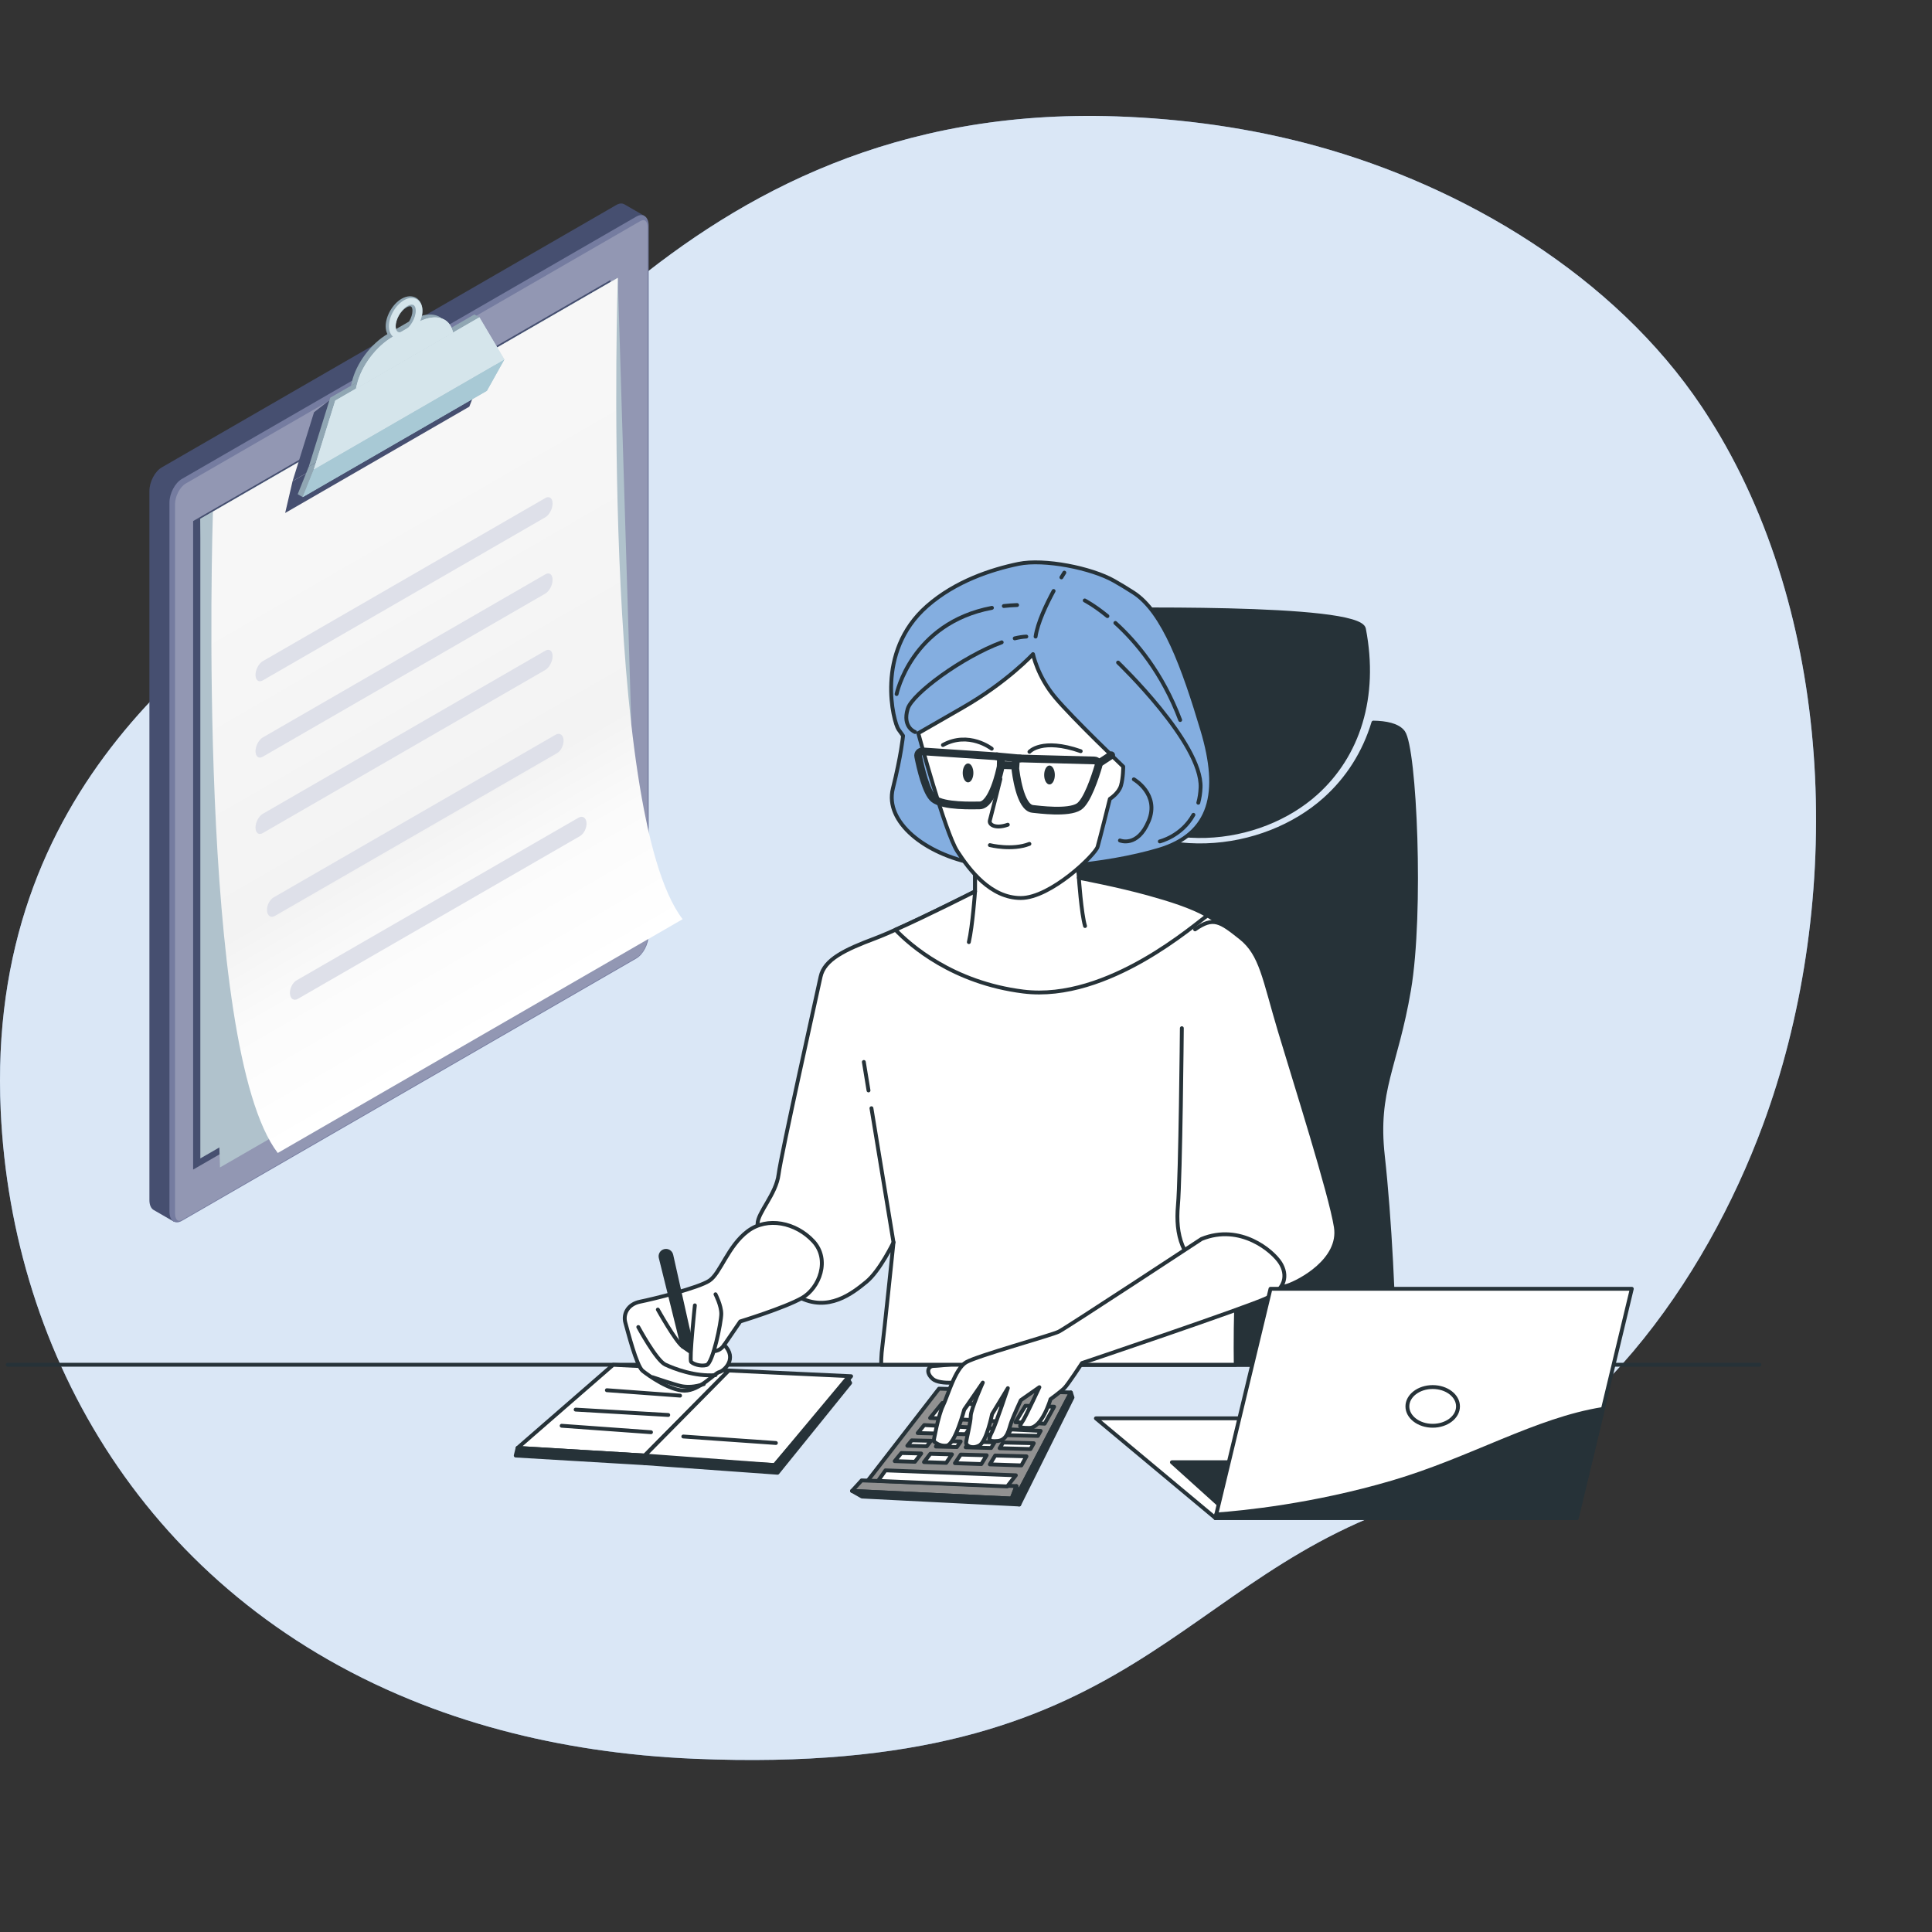 <?xml version="1.0" encoding="UTF-8"?> <svg xmlns="http://www.w3.org/2000/svg" width="750" height="750" viewBox="0 0 750 750" fill="none"><rect x="0" y="0" width="750" height="750" fill="#333333" stroke="none"/> <path d="M684.351 436.727C662.016 497.132 616.371 562.502 552.141 581.852C455.091 611.102 443.496 690.077 269.691 682.757C242.586 681.617 217.536 677.777 194.526 671.627C182.151 668.327 170.376 664.352 159.186 659.762C57.636 618.242 4.671 526.862 0.276 431.237C-5.529 305.477 81.396 245.537 137.871 210.437C194.361 175.337 262.446 39.347 433.371 45.182C459.426 46.082 485.436 49.682 510.636 56.582C568.146 72.302 626.616 107.057 660.591 157.862C663.141 161.687 665.571 165.587 667.911 169.562C713.361 247.442 714.801 354.377 684.351 436.727Z" fill="#84AEE0"></path> <path opacity="0.7" d="M684.351 436.727C662.016 497.132 616.371 562.502 552.141 581.852C455.091 611.102 443.496 690.077 269.691 682.757C242.586 681.617 217.536 677.777 194.526 671.627C182.151 668.327 170.376 664.352 159.186 659.762C57.636 618.242 4.671 526.862 0.276 431.237C-5.529 305.477 81.396 245.537 137.871 210.437C194.361 175.337 262.446 39.347 433.371 45.182C459.426 46.082 485.436 49.682 510.636 56.582C568.146 72.302 626.616 107.057 660.591 157.862C663.141 161.687 665.571 165.587 667.911 169.562C713.361 247.442 714.801 354.377 684.351 436.727Z" fill="white"></path> <path d="M250.166 83.805L242.331 79.287C241.495 78.843 240.424 78.895 239.249 79.575L62.779 181.455C60.142 182.97 58 187.07 58 190.596V465.865C58 467.798 58.653 469.156 59.671 469.73L67.506 474.248L68.029 466.439L239.249 367.588C241.887 366.073 244.028 361.973 244.028 358.447V89.002L245.282 90.439L250.166 83.805Z" fill="#464F70"></path> <path d="M247.033 372.08L70.564 473.961C67.926 475.476 65.784 473.857 65.784 470.357V195.088C65.784 191.563 67.926 187.488 70.564 185.948L247.033 84.067C249.671 82.552 251.813 84.171 251.813 87.671V362.94C251.813 366.465 249.671 370.566 247.033 372.08Z" fill="#757CA0"></path> <path d="M69.542 473.909C68.367 473.909 67.949 472.342 67.949 471.01V195.741C67.949 192.685 69.83 189.029 72.076 187.723L248.545 85.842C248.989 85.581 249.433 85.451 249.799 85.451C250.974 85.451 251.392 87.018 251.392 88.35V363.618C251.392 366.674 249.512 370.33 247.266 371.636L70.796 473.517C70.352 473.752 69.908 473.909 69.542 473.909Z" fill="#9297B3"></path> <path d="M237.003 360.485L74.976 454.034V202.27L237.003 108.695V360.485Z" fill="#464F70"></path> <path d="M239.824 356.149L77.77 449.699V201.408L239.824 107.859V356.149Z" fill="#B0C2CC"></path> <path d="M247.45 359.649L85.397 453.198L77.77 201.408L239.824 107.859L247.45 359.649Z" fill="#B0C2CC"></path> <path d="M265 356.828L107.83 447.583C76.334 406.554 82.471 204.386 82.654 198.744C82.654 198.718 82.654 198.692 82.654 198.666C82.654 198.64 82.654 198.64 82.654 198.64L239.824 107.885C239.824 107.859 233.06 315.224 265 356.828Z" fill="url(#paint0_linear_1348_149)"></path> <path d="M102.004 264.14L211.694 200.808C213.235 199.92 214.514 197.517 214.514 195.454C214.514 193.391 213.261 192.424 211.694 193.338L102.004 256.671C100.463 257.559 99.184 259.962 99.184 262.025C99.21 264.088 100.463 265.028 102.004 264.14Z" fill="#DEE0E9"></path> <path d="M102.004 293.756L211.694 230.424C213.235 229.536 214.514 227.133 214.514 225.07C214.514 223.007 213.261 222.04 211.694 222.954L102.004 286.287C100.463 287.175 99.184 289.578 99.184 291.641C99.21 293.704 100.463 294.671 102.004 293.756Z" fill="#DEE0E9"></path> <path d="M102.004 323.399L211.694 260.066C213.235 259.178 214.514 256.776 214.514 254.712C214.514 252.649 213.261 251.683 211.694 252.597L102.004 315.93C100.463 316.818 99.184 319.22 99.184 321.284C99.21 323.347 100.463 324.313 102.004 323.399Z" fill="#DEE0E9"></path> <path d="M106.734 355.548L216.241 292.372C217.782 291.484 218.931 289.16 218.774 287.175C218.617 285.216 217.233 284.328 215.692 285.216L106.185 348.392C104.644 349.28 103.495 351.605 103.652 353.589C103.809 355.574 105.193 356.436 106.734 355.548Z" fill="#DEE0E9"></path> <path d="M115.639 387.75L225.146 324.574C226.687 323.686 227.836 321.362 227.679 319.377C227.523 317.418 226.138 316.53 224.597 317.418L115.091 380.594C113.55 381.482 112.401 383.806 112.557 385.791C112.714 387.776 114.098 388.638 115.639 387.75Z" fill="#DEE0E9"></path> <path d="M113.575 186.783L187.537 144.082L182.183 157.872L110.702 199.136L113.575 186.783Z" fill="#464F70"></path> <path d="M175.237 128.177L165.026 134.08L127.313 155.835L121.907 160.039L113.576 186.783L187.538 144.082L175.237 128.177Z" fill="#464F70"></path> <path d="M119.871 181.116L193.833 138.415L187.043 150.586L117.52 192.973L115.562 191.85L119.871 181.116Z" fill="#90A6B3"></path> <path d="M173.957 127.968L136.245 149.75L136.585 148.313C138.256 141.053 144.054 133.322 150.688 129.509L159.541 124.39C166.175 120.551 171.973 121.596 173.644 126.924L173.957 127.968Z" fill="#90A6B3"></path> <path d="M154.527 132.252C153.691 132.252 152.908 132.043 152.203 131.651C150.636 130.737 149.722 128.909 149.722 126.637C149.722 122.667 152.438 117.992 155.885 115.981C157.87 114.832 159.933 114.701 161.526 115.615C163.093 116.53 164.007 118.358 164.007 120.63C164.007 124.6 161.291 129.274 157.844 131.285C156.721 131.938 155.572 132.252 154.527 132.252ZM159.176 118.906C158.862 118.906 158.392 119.011 157.818 119.35C155.572 120.656 153.587 124.051 153.587 126.637C153.587 127.629 153.874 128.125 154.135 128.282C154.397 128.413 154.997 128.413 155.885 127.916C158.131 126.611 160.116 123.215 160.116 120.63C160.116 119.637 159.829 119.141 159.568 118.985C159.489 118.958 159.359 118.906 159.176 118.906Z" fill="#90A6B3"></path> <path d="M155.152 131.625C154.447 131.625 153.768 131.442 153.141 131.102C151.757 130.293 150.974 128.726 150.974 126.636C150.974 122.876 153.533 118.436 156.824 116.555C158.626 115.511 160.402 115.38 161.812 116.19C163.196 116.999 163.98 118.566 163.98 120.656C163.98 124.416 161.42 128.856 158.13 130.737C157.111 131.311 156.092 131.625 155.152 131.625ZM159.827 118.253C159.357 118.253 158.756 118.436 158.156 118.801C155.701 120.212 153.611 123.816 153.611 126.636C153.611 127.733 153.925 128.517 154.473 128.83C155.022 129.144 155.91 129.013 156.85 128.465C159.305 127.054 161.394 123.45 161.394 120.63C161.394 119.533 161.081 118.749 160.532 118.436C160.323 118.331 160.088 118.253 159.827 118.253Z" fill="#D5E5EB"></path> <path d="M184.144 122.066L173.959 127.969L136.246 149.75L128.202 154.372L119.871 181.116L193.833 138.415L186.103 123.189L184.144 122.066Z" fill="#90A6B3"></path> <path d="M121.83 182.239L195.792 139.538L189.002 151.708L117.521 192.973L121.83 182.239Z" fill="#A8C9D5"></path> <path d="M175.89 129.091L138.178 150.873L138.517 149.436C140.189 142.176 145.987 134.445 152.62 130.632L161.474 125.513C168.107 121.674 173.905 122.719 175.577 128.047L175.89 129.091Z" fill="#D5E5EB"></path> <path d="M186.102 123.189L175.89 129.091L138.178 150.873L130.16 155.495L121.829 182.239L195.791 139.538L186.102 123.189Z" fill="#D5E5EB"></path> <path d="M121.83 182.239L195.792 139.538L189.002 151.708L117.521 192.973L121.83 182.239Z" fill="#A8C9D5"></path> <path d="M175.89 129.091L138.178 150.873L138.517 149.436C140.189 142.176 145.987 134.445 152.62 130.632L161.474 125.513C168.107 121.674 173.905 122.719 175.577 128.047L175.89 129.091Z" fill="#D5E5EB"></path> <path d="M186.102 123.189L175.89 129.091L138.178 150.873L130.16 155.495L121.829 182.239L195.791 139.538L186.102 123.189Z" fill="#D5E5EB"></path> <path d="M3 529.78H683" stroke="#263238" stroke-width="1.5" stroke-miterlimit="10" stroke-linecap="round" stroke-linejoin="round"></path> <path d="M238.034 529.81L200.939 562.075L250.274 565.045L282.914 532.03L238.034 529.81Z" fill="white" stroke="#263238" stroke-width="1.5" stroke-miterlimit="10" stroke-linecap="round" stroke-linejoin="round"></path> <path d="M282.913 532.03L330.403 534.25L300.718 568.75L250.273 565.045L282.913 532.03Z" fill="white" stroke="#263238" stroke-width="1.5" stroke-miterlimit="10" stroke-linecap="round" stroke-linejoin="round"></path> <path d="M235.588 539.68L263.998 541.78" stroke="#263238" stroke-width="1.5" stroke-miterlimit="10" stroke-linecap="round" stroke-linejoin="round"></path> <path d="M223.467 547.21L259.407 549.295" stroke="#263238" stroke-width="1.5" stroke-miterlimit="10" stroke-linecap="round" stroke-linejoin="round"></path> <path d="M218.037 553.48L252.717 555.985" stroke="#263238" stroke-width="1.5" stroke-miterlimit="10" stroke-linecap="round" stroke-linejoin="round"></path> <path d="M265.258 557.65L301.198 560.17" stroke="#263238" stroke-width="1.5" stroke-miterlimit="10" stroke-linecap="round" stroke-linejoin="round"></path> <path d="M200.938 562.075L200.203 565.045L250.273 568.015V565.045L200.938 562.075Z" fill="#263238" stroke="#263238" stroke-width="1.5" stroke-miterlimit="10" stroke-linecap="round" stroke-linejoin="round"></path> <path d="M250.273 566.155V568.015L301.843 571.72L330.028 536.845L328.918 535L300.718 568.75L250.273 566.155Z" fill="#263238" stroke="#263238" stroke-width="1.5" stroke-miterlimit="10" stroke-linecap="round" stroke-linejoin="round"></path> <path d="M364.529 539.08L335.219 576.91L395.309 579.505L415.709 540.565L364.529 539.08Z" fill="#919191" stroke="#263238" stroke-width="1.5" stroke-miterlimit="10" stroke-linecap="round" stroke-linejoin="round"></path> <path d="M334.485 574.69L330.765 578.77L392.715 581.74L394.575 576.91L334.485 574.69Z" fill="#919191" stroke="#263238" stroke-width="1.5" stroke-miterlimit="10" stroke-linecap="round" stroke-linejoin="round"></path> <path d="M394.575 576.91L395.31 579.505L415.71 540.565L416.34 542.515L395.67 584.05L392.715 581.74L394.575 576.91Z" fill="#263238" stroke="#263238" stroke-width="1.5" stroke-miterlimit="10" stroke-linecap="round" stroke-linejoin="round"></path> <path d="M378.51 551.32L382.65 545.215L375.945 544.99L371.385 550.96L378.51 551.32Z" fill="white" stroke="#263238" stroke-width="1.5" stroke-miterlimit="10" stroke-linecap="round" stroke-linejoin="round"></path> <path d="M365.775 553.57L358.785 553.21L356.25 556.315L363.54 556.495L365.775 553.57Z" fill="white" stroke="#263238" stroke-width="1.5" stroke-miterlimit="10" stroke-linecap="round" stroke-linejoin="round"></path> <path d="M361.169 564.355L358.694 567.58L367.319 567.88L369.554 564.58L361.169 564.355Z" fill="white" stroke="#263238" stroke-width="1.5" stroke-miterlimit="10" stroke-linecap="round" stroke-linejoin="round"></path> <path d="M361.379 559.315L353.924 559.15L352.229 561.235L359.774 561.43L361.379 559.315Z" fill="white" stroke="#263238" stroke-width="1.5" stroke-miterlimit="10" stroke-linecap="round" stroke-linejoin="round"></path> <path d="M370.709 568L380.954 568.345L383.024 564.94L372.959 564.67L370.709 568Z" fill="white" stroke="#263238" stroke-width="1.5" stroke-miterlimit="10" stroke-linecap="round" stroke-linejoin="round"></path> <path d="M391.125 557.14L402.9 557.41L403.98 555.475L392.49 554.905L391.125 557.14Z" fill="white" stroke="#263238" stroke-width="1.5" stroke-miterlimit="10" stroke-linecap="round" stroke-linejoin="round"></path> <path d="M394.185 552.1L405.54 552.67L409.215 546.085L398.055 545.725L394.185 552.1Z" fill="white" stroke="#263238" stroke-width="1.5" stroke-miterlimit="10" stroke-linecap="round" stroke-linejoin="round"></path> <path d="M388.064 562.195L400.049 562.51L401.309 560.26L389.399 559.975L388.064 562.195Z" fill="white" stroke="#263238" stroke-width="1.5" stroke-miterlimit="10" stroke-linecap="round" stroke-linejoin="round"></path> <path d="M363.314 561.535L371.459 561.745L372.929 559.585L364.934 559.405L363.314 561.535Z" fill="white" stroke="#263238" stroke-width="1.5" stroke-miterlimit="10" stroke-linecap="round" stroke-linejoin="round"></path> <path d="M390.913 551.935L394.753 545.605L386.038 545.32L381.868 551.485L390.913 551.935Z" fill="white" stroke="#263238" stroke-width="1.5" stroke-miterlimit="10" stroke-linecap="round" stroke-linejoin="round"></path> <path d="M386.339 565.03L384.254 568.465L396.509 568.87L398.474 565.345L386.339 565.03Z" fill="white" stroke="#263238" stroke-width="1.5" stroke-miterlimit="10" stroke-linecap="round" stroke-linejoin="round"></path> <path d="M367.889 550.78L372.404 544.87L365.804 544.645L361.064 550.45L367.889 550.78Z" fill="white" stroke="#263238" stroke-width="1.5" stroke-miterlimit="10" stroke-linecap="round" stroke-linejoin="round"></path> <path d="M357.614 564.25L349.919 564.055L347.339 567.205L355.169 567.46L357.614 564.25Z" fill="white" stroke="#263238" stroke-width="1.5" stroke-miterlimit="10" stroke-linecap="round" stroke-linejoin="round"></path> <path d="M367.094 556.57L374.834 556.75L376.634 554.11L369.269 553.735L367.094 556.57Z" fill="white" stroke="#263238" stroke-width="1.5" stroke-miterlimit="10" stroke-linecap="round" stroke-linejoin="round"></path> <path d="M389.219 554.74L379.994 554.275L378.254 556.84L387.809 557.065L389.219 554.74Z" fill="white" stroke="#263238" stroke-width="1.5" stroke-miterlimit="10" stroke-linecap="round" stroke-linejoin="round"></path> <path d="M386.084 559.9L376.349 559.675L374.879 561.835L384.749 562.105L386.084 559.9Z" fill="white" stroke="#263238" stroke-width="1.5" stroke-miterlimit="10" stroke-linecap="round" stroke-linejoin="round"></path> <path d="M330.765 578.77L334.62 580.96L395.67 584.05L392.715 581.74L330.765 578.77Z" fill="#263238" stroke="#263238" stroke-width="1.5" stroke-miterlimit="10" stroke-linecap="round" stroke-linejoin="round"></path> <path d="M340.86 574.87L343.74 570.79L394.35 572.71L390.99 577.03L340.86 574.87Z" fill="white" stroke="#263238" stroke-width="1.5" stroke-miterlimit="10" stroke-linecap="round" stroke-linejoin="round"></path> <path d="M397.68 448.69C394.98 473.02 393.315 507.13 393.18 529.84H541.32C541.185 507.13 539.52 473.02 536.82 448.69C534 423.265 541.905 414.22 546.99 384.265C552.075 354.31 549.255 290.455 544.725 284.245C542.67 281.425 537.825 280.585 533.145 280.51C529.62 292.195 523.2 302.29 514.35 310.225C490.815 331.33 447.255 337.405 416.91 308.605C408.075 300.22 403.125 290.335 400.8 280.525C396.3 280.66 391.755 281.545 389.775 284.26C385.26 290.47 382.425 354.34 387.51 384.28C392.595 414.22 400.5 423.265 397.68 448.69Z" fill="#263238" stroke="#263238" stroke-width="1.5" stroke-miterlimit="10" stroke-linecap="round" stroke-linejoin="round"></path> <path d="M529.471 244.12C534.586 270.625 527.206 293.29 510.826 307.975C489.076 327.475 448.801 333.1 420.736 306.475C392.671 279.85 406.786 236.77 417.586 236.77C428.371 236.785 527.641 234.655 529.471 244.12Z" fill="#263238" stroke="#263238" stroke-width="1.5" stroke-miterlimit="10" stroke-linecap="round" stroke-linejoin="round"></path> <path d="M380.069 528.46C380.069 528.46 364.605 530.26 362.445 530.26C360.285 530.26 359.204 532.78 362.084 535.3C364.964 537.82 374.669 536.38 374.669 536.38L380.069 528.46Z" fill="white" stroke="#263238" stroke-width="1.5" stroke-miterlimit="10" stroke-linecap="round" stroke-linejoin="round"></path> <path d="M378.509 329.755V346.06C378.509 346.06 351.164 359.965 339.659 364.285C328.139 368.605 319.994 372.445 318.554 379.15C317.114 385.87 303.209 448.225 302.249 455.905C301.289 463.585 294.089 470.77 294.089 475.09C294.089 479.41 295.049 481.33 295.049 481.33C295.049 481.33 298.409 497.155 309.914 503.395C321.434 509.635 331.019 501.955 336.299 497.635C341.579 493.315 346.859 482.29 346.859 482.29C346.859 482.29 343.019 519.22 342.539 522.58C342.059 525.94 342.059 529.78 342.059 529.78H479.729C479.729 529.78 478.769 493.33 484.049 443.92C485.939 426.265 482.609 371.005 477.329 362.845C472.049 354.685 458.144 350.38 446.144 347.02C434.159 343.66 418.799 340.78 418.799 340.78L418.319 334.54L378.509 329.755Z" fill="white" stroke="#263238" stroke-width="1.5" stroke-miterlimit="10" stroke-linecap="round" stroke-linejoin="round"></path> <path d="M337.154 423.31L335.339 412.255" stroke="#263238" stroke-width="1.5" stroke-miterlimit="10" stroke-linecap="round" stroke-linejoin="round"></path> <path d="M346.858 482.29L338.293 430.21" stroke="#263238" stroke-width="1.5" stroke-miterlimit="10" stroke-linecap="round" stroke-linejoin="round"></path> <path d="M397.228 384.91C430.198 389.035 464.458 358.195 468.748 355.39C462.268 351.7 453.823 349.15 446.158 347.005C434.173 343.645 418.813 340.765 418.813 340.765L418.333 334.525L378.523 329.725V346.03C378.523 346.03 360.538 355.18 347.608 360.94C353.218 366.82 369.748 381.475 397.228 384.91Z" fill="white" stroke="#263238" stroke-width="1.5" stroke-miterlimit="10" stroke-linecap="round" stroke-linejoin="round"></path> <path d="M378.508 346.06C378.508 346.06 377.548 359.485 376.108 365.725" stroke="#263238" stroke-width="1.5" stroke-miterlimit="10" stroke-linecap="round" stroke-linejoin="round"></path> <path d="M418.812 340.78C418.812 340.78 419.773 354.685 421.213 359.485" stroke="#263238" stroke-width="1.5" stroke-miterlimit="10" stroke-linecap="round" stroke-linejoin="round"></path> <path d="M432.524 225.505C423.704 220.465 405.329 216.835 395.384 218.89C384.779 221.08 370.874 225.655 359.924 235.255C339.419 253.24 346.979 280.585 348.764 283.105C350.564 285.625 350.564 285.625 350.564 285.625C350.564 285.625 349.844 293.185 346.604 306.13C343.364 319.075 359.189 331.675 378.629 335.275C398.054 338.875 429.359 335.995 449.864 329.875C470.369 323.755 473.969 307.57 466.769 283.465C459.569 259.36 451.784 237.535 439.904 229.975C437.264 228.28 434.789 226.795 432.524 225.505Z" fill="#84AEE0" stroke="#263238" stroke-width="1.5" stroke-miterlimit="10" stroke-linecap="round" stroke-linejoin="round"></path> <path d="M393.914 247.81C395.519 247.42 397.034 247.18 398.414 247.12" stroke="#263238" stroke-width="1.5" stroke-miterlimit="10" stroke-linecap="round" stroke-linejoin="round"></path> <path d="M355.244 284.17C355.244 284.17 350.204 282.37 352.364 275.17C354.119 269.32 373.664 254.935 388.859 249.355" stroke="#263238" stroke-width="1.5" stroke-miterlimit="10" stroke-linecap="round" stroke-linejoin="round"></path> <path d="M389.686 235.255C391.336 235.075 393.046 234.94 394.831 234.88" stroke="#263238" stroke-width="1.5" stroke-miterlimit="10" stroke-linecap="round" stroke-linejoin="round"></path> <path d="M348.061 269.425C348.061 269.425 353.746 241.885 385.066 235.96" stroke="#263238" stroke-width="1.5" stroke-miterlimit="10" stroke-linecap="round" stroke-linejoin="round"></path> <path d="M409.005 229.42C406.185 234.64 402.81 241.705 402.015 247.12" stroke="#263238" stroke-width="1.5" stroke-miterlimit="10" stroke-linecap="round" stroke-linejoin="round"></path> <path d="M413.174 222.295C413.174 222.295 412.739 222.97 412.034 224.14" stroke="#263238" stroke-width="1.5" stroke-miterlimit="10" stroke-linecap="round" stroke-linejoin="round"></path> <path d="M432.988 241.825C440.938 249.01 451.168 261.07 458.143 279.505" stroke="#263238" stroke-width="1.5" stroke-miterlimit="10" stroke-linecap="round" stroke-linejoin="round"></path> <path d="M421.094 233.095C421.094 233.095 424.709 234.94 429.899 239.17" stroke="#263238" stroke-width="1.5" stroke-miterlimit="10" stroke-linecap="round" stroke-linejoin="round"></path> <path d="M463.288 316.315C458.728 324.61 450.238 326.635 450.238 326.635" stroke="#263238" stroke-width="1.5" stroke-miterlimit="10" stroke-linecap="round" stroke-linejoin="round"></path> <path d="M434.039 257.2C434.039 257.2 466.784 288.505 466.064 305.77C465.974 307.93 465.659 309.88 465.179 311.62" stroke="#263238" stroke-width="1.5" stroke-miterlimit="10" stroke-linecap="round" stroke-linejoin="round"></path> <path d="M440.16 302.53C440.16 302.53 450.24 308.29 445.92 318.715C441.6 329.155 434.76 326.275 434.76 326.275" stroke="#263238" stroke-width="1.5" stroke-miterlimit="10" stroke-linecap="round" stroke-linejoin="round"></path> <path d="M401.01 253.93C401.01 253.93 391.065 264.745 373.77 274.675C356.475 284.62 356.475 284.62 356.475 284.62C356.475 284.62 366.855 323.095 371.61 330.445C376.365 337.795 384.585 348.61 396.255 348.61C407.925 348.61 425.22 331.75 426.09 328.72C426.96 325.69 430.845 310.135 430.845 310.135C430.845 310.135 434.31 307.975 435.165 304.945C436.035 301.915 436.035 297.595 436.035 297.595C436.035 297.595 416.58 279.01 409.665 270.79C402.735 262.585 401.01 253.93 401.01 253.93Z" fill="white" stroke="#263238" stroke-width="1.5" stroke-miterlimit="10" stroke-linecap="round" stroke-linejoin="round"></path> <path d="M386.984 293.605L358.169 291.685C357.089 291.61 356.219 292.585 356.444 293.65C357.314 298 359.534 307.795 362.534 310.135C366.419 313.165 377.939 312.655 380.264 312.655C385.244 312.655 388.139 299.245 388.439 297.73C388.454 297.64 388.469 297.55 388.469 297.445L388.529 295.285C388.544 294.415 387.869 293.665 386.984 293.605Z" stroke="#263238" stroke-width="3" stroke-miterlimit="10" stroke-linecap="round" stroke-linejoin="round"></path> <path d="M395.984 294.43L424.859 295.21C425.939 295.24 426.704 296.29 426.404 297.325C425.144 301.585 422.009 311.125 418.799 313.165C414.644 315.82 403.229 314.245 400.904 314.02C395.954 313.555 394.319 299.935 394.154 298.405C394.139 298.315 394.139 298.225 394.154 298.12L394.304 295.96C394.364 295.09 395.099 294.4 395.984 294.43Z" stroke="#263238" stroke-width="3" stroke-miterlimit="10" stroke-linecap="round" stroke-linejoin="round"></path> <path d="M386.984 293.605L395.984 294.43" stroke="#263238" stroke-width="3" stroke-miterlimit="10" stroke-linecap="round" stroke-linejoin="round"></path> <path d="M389.039 297.01L394.154 297.175" stroke="#263238" stroke-width="3" stroke-miterlimit="10" stroke-linecap="round" stroke-linejoin="round"></path> <path d="M426.734 296.215L431.369 293.185" stroke="#263238" stroke-width="3" stroke-miterlimit="10" stroke-linecap="round" stroke-linejoin="round"></path> <path d="M409.484 300.85C409.484 302.875 408.554 304.525 407.414 304.525C406.274 304.525 405.344 302.875 405.344 300.85C405.344 298.825 406.274 297.175 407.414 297.175C408.554 297.175 409.484 298.81 409.484 300.85Z" fill="#263238"></path> <path d="M377.865 300.04C377.865 302.065 376.935 303.715 375.795 303.715C374.655 303.715 373.725 302.065 373.725 300.04C373.725 298.015 374.655 296.365 375.795 296.365C376.935 296.38 377.865 298.015 377.865 300.04Z" fill="#263238"></path> <path d="M388.349 302.41C388.349 302.41 384.749 316.795 384.269 318.475C383.789 320.155 386.429 321.835 391.229 320.155" stroke="#263238" stroke-width="1.5" stroke-miterlimit="10" stroke-linecap="round" stroke-linejoin="round"></path> <path d="M384.27 328.075C384.27 328.075 392.91 330.235 399.615 327.595" stroke="#263238" stroke-width="1.5" stroke-miterlimit="10" stroke-linecap="round" stroke-linejoin="round"></path> <path d="M399.629 291.85C399.629 291.85 404.429 286.33 419.534 291.61" stroke="#263238" stroke-width="1.5" stroke-miterlimit="10" stroke-linecap="round" stroke-linejoin="round"></path> <path d="M384.989 290.65C384.989 290.65 376.109 283.69 366.044 289.21" stroke="#263238" stroke-width="1.5" stroke-miterlimit="10" stroke-linecap="round" stroke-linejoin="round"></path> <path d="M458.789 399.145C458.789 399.145 458.279 456.535 457.274 467.905C456.254 479.29 458.789 489.175 469.934 495.115C481.079 501.055 495.269 500.56 499.829 499.075C504.389 497.59 520.604 489.175 518.579 476.32C516.554 463.45 502.874 420.415 496.799 400.135C490.724 379.855 489.704 370.45 481.604 364.015C473.504 357.58 471.014 355.825 463.919 360.775" fill="white"></path> <path d="M458.789 399.145C458.789 399.145 458.279 456.535 457.274 467.905C456.254 479.29 458.789 489.175 469.934 495.115C481.079 501.055 495.269 500.56 499.829 499.075C504.389 497.59 520.604 489.175 518.579 476.32C516.554 463.45 502.874 420.415 496.799 400.135C490.724 379.855 489.704 370.45 481.604 364.015C473.504 357.58 471.014 355.825 463.919 360.775" stroke="#263238" stroke-width="1.5" stroke-miterlimit="10" stroke-linecap="round" stroke-linejoin="round"></path> <path d="M281.13 522.1L287.37 512.98C287.37 512.98 304.635 507.7 311.355 503.86C318.075 500.02 322.395 488.995 315.675 481.795C308.955 474.595 297.93 472.195 290.25 477.955C282.57 483.715 279.69 494.26 275.385 497.14C271.065 500.02 253.32 504.34 248.52 505.3C243.72 506.26 241.8 510.1 242.76 513.46C243.72 516.82 247.08 530.245 249.48 532.165C251.88 534.085 260.04 539.845 265.785 539.845C271.545 539.845 277.305 533.125 279.21 532.645C281.13 532.18 286.41 527.38 281.13 522.1Z" fill="white" stroke="#263238" stroke-width="1.5" stroke-miterlimit="10" stroke-linecap="round" stroke-linejoin="round"></path> <path d="M269.744 506.74C269.744 506.74 267.494 527.875 268.304 528.685C269.114 529.495 271.784 530.53 274.259 529.915C276.719 529.3 280.004 513.295 280.004 510.025C280.004 506.74 277.754 502.435 277.754 502.435" stroke="#263238" stroke-width="1.5" stroke-miterlimit="10" stroke-linecap="round" stroke-linejoin="round"></path> <path d="M255.375 508.375C255.375 508.375 262.35 520.885 265.02 522.73C267.69 524.575 267.69 524.575 267.69 524.575" stroke="#263238" stroke-width="1.5" stroke-miterlimit="10" stroke-linecap="round" stroke-linejoin="round"></path> <path d="M247.784 515.155C247.784 515.155 254.759 528.085 258.239 529.72C261.719 531.355 269.729 534.445 277.724 533.83" stroke="#263238" stroke-width="1.5" stroke-miterlimit="10" stroke-linecap="round" stroke-linejoin="round"></path> <path d="M256.484 488.185L265.034 522.745L267.494 523.57L267.899 519.88L260.594 487.225C260.324 486.025 259.094 485.305 257.924 485.665C256.844 485.98 256.214 487.09 256.484 488.185Z" fill="#263238" stroke="#263238" stroke-width="1.5" stroke-miterlimit="10" stroke-linecap="round" stroke-linejoin="round"></path> <path d="M253.334 534.64C253.334 534.64 262.364 537.715 264.614 538.12C266.864 538.525 269.534 538.525 273.224 537.295" stroke="#263238" stroke-width="1.5" stroke-miterlimit="10" stroke-linecap="round" stroke-linejoin="round"></path> <path d="M281.129 522.1C281.129 522.1 279.689 524.5 277.169 524.5" stroke="#263238" stroke-width="1.5" stroke-miterlimit="10" stroke-linecap="round" stroke-linejoin="round"></path> <path d="M466.425 480.97C466.425 480.97 413.895 515.515 411.015 516.94C408.135 518.38 379.35 526.3 375.045 528.82C370.725 531.34 367.845 542.125 366.045 545.725C364.245 549.325 362.445 559.39 362.445 559.39C362.445 559.39 364.245 561.55 367.485 561.19C370.725 560.83 374.325 547.165 374.325 547.165L381.525 536.725C381.525 536.725 376.845 547.165 376.845 549.67C376.845 552.19 375.045 559.03 375.045 560.11C375.045 561.19 377.205 562.63 380.085 561.19C382.965 559.75 385.125 548.965 385.125 548.965L391.245 538.885C391.245 538.885 386.565 552.91 385.125 555.79C383.685 558.67 383.325 559.75 387.285 559.39C391.245 559.03 391.605 554.71 392.685 551.83C393.765 548.95 396.285 543.55 396.285 543.55L403.485 538.51C403.485 538.51 398.805 548.59 397.365 551.095C395.925 553.615 394.485 554.335 399.525 554.335C404.565 554.335 407.805 543.175 407.805 543.175C407.805 543.175 411.765 540.295 413.205 538.855C414.645 537.415 420.045 529.135 420.045 529.135C420.045 529.135 484.08 507.55 491.64 503.95C499.2 500.35 499.92 494.95 497.04 490.285C494.13 485.65 481.53 474.85 466.425 480.97Z" fill="white" stroke="#263238" stroke-width="1.5" stroke-miterlimit="10" stroke-linecap="round" stroke-linejoin="round"></path> <path d="M471.812 589.3L425.432 550.6H508.142L471.812 589.3Z" fill="white" stroke="#263238" stroke-width="1.5" stroke-miterlimit="10" stroke-linecap="round" stroke-linejoin="round"></path> <path d="M473.762 584.62L454.937 567.64H484.832L473.762 584.62Z" fill="#263238" stroke="#263238" stroke-width="1.5" stroke-miterlimit="10" stroke-linecap="round" stroke-linejoin="round"></path> <path d="M612.076 589.3H471.812L493.201 500.305H633.467L612.076 589.3Z" fill="white" stroke="#263238" stroke-width="1.5" stroke-miterlimit="10" stroke-linecap="round" stroke-linejoin="round"></path> <path d="M622.261 546.955C596.266 551.08 571.231 566.425 540.571 575.455C509.761 584.515 482.506 587.185 472.156 587.92L471.826 589.3H612.091L622.261 546.955Z" fill="#263238" stroke="#263238" stroke-width="1.5" stroke-miterlimit="10" stroke-linecap="round" stroke-linejoin="round"></path> <path d="M556.172 553.48C561.598 553.48 565.997 550.115 565.997 545.965C565.997 541.815 561.598 538.45 556.172 538.45C550.745 538.45 546.347 541.815 546.347 545.965C546.347 550.115 550.745 553.48 556.172 553.48Z" fill="white" stroke="#263238" stroke-width="1.5" stroke-miterlimit="10" stroke-linecap="round" stroke-linejoin="round"></path> <defs> <linearGradient id="paint0_linear_1348_149" x1="230.732" y1="376.603" x2="116.637" y2="178.984" gradientUnits="userSpaceOnUse"> <stop stop-color="white"></stop> <stop offset="0.21" stop-color="#FBFBFB"></stop> <stop offset="0.358" stop-color="#F3F3F3"></stop> <stop offset="0.87" stop-color="#F7F7F7"></stop> </linearGradient> </defs> </svg> 